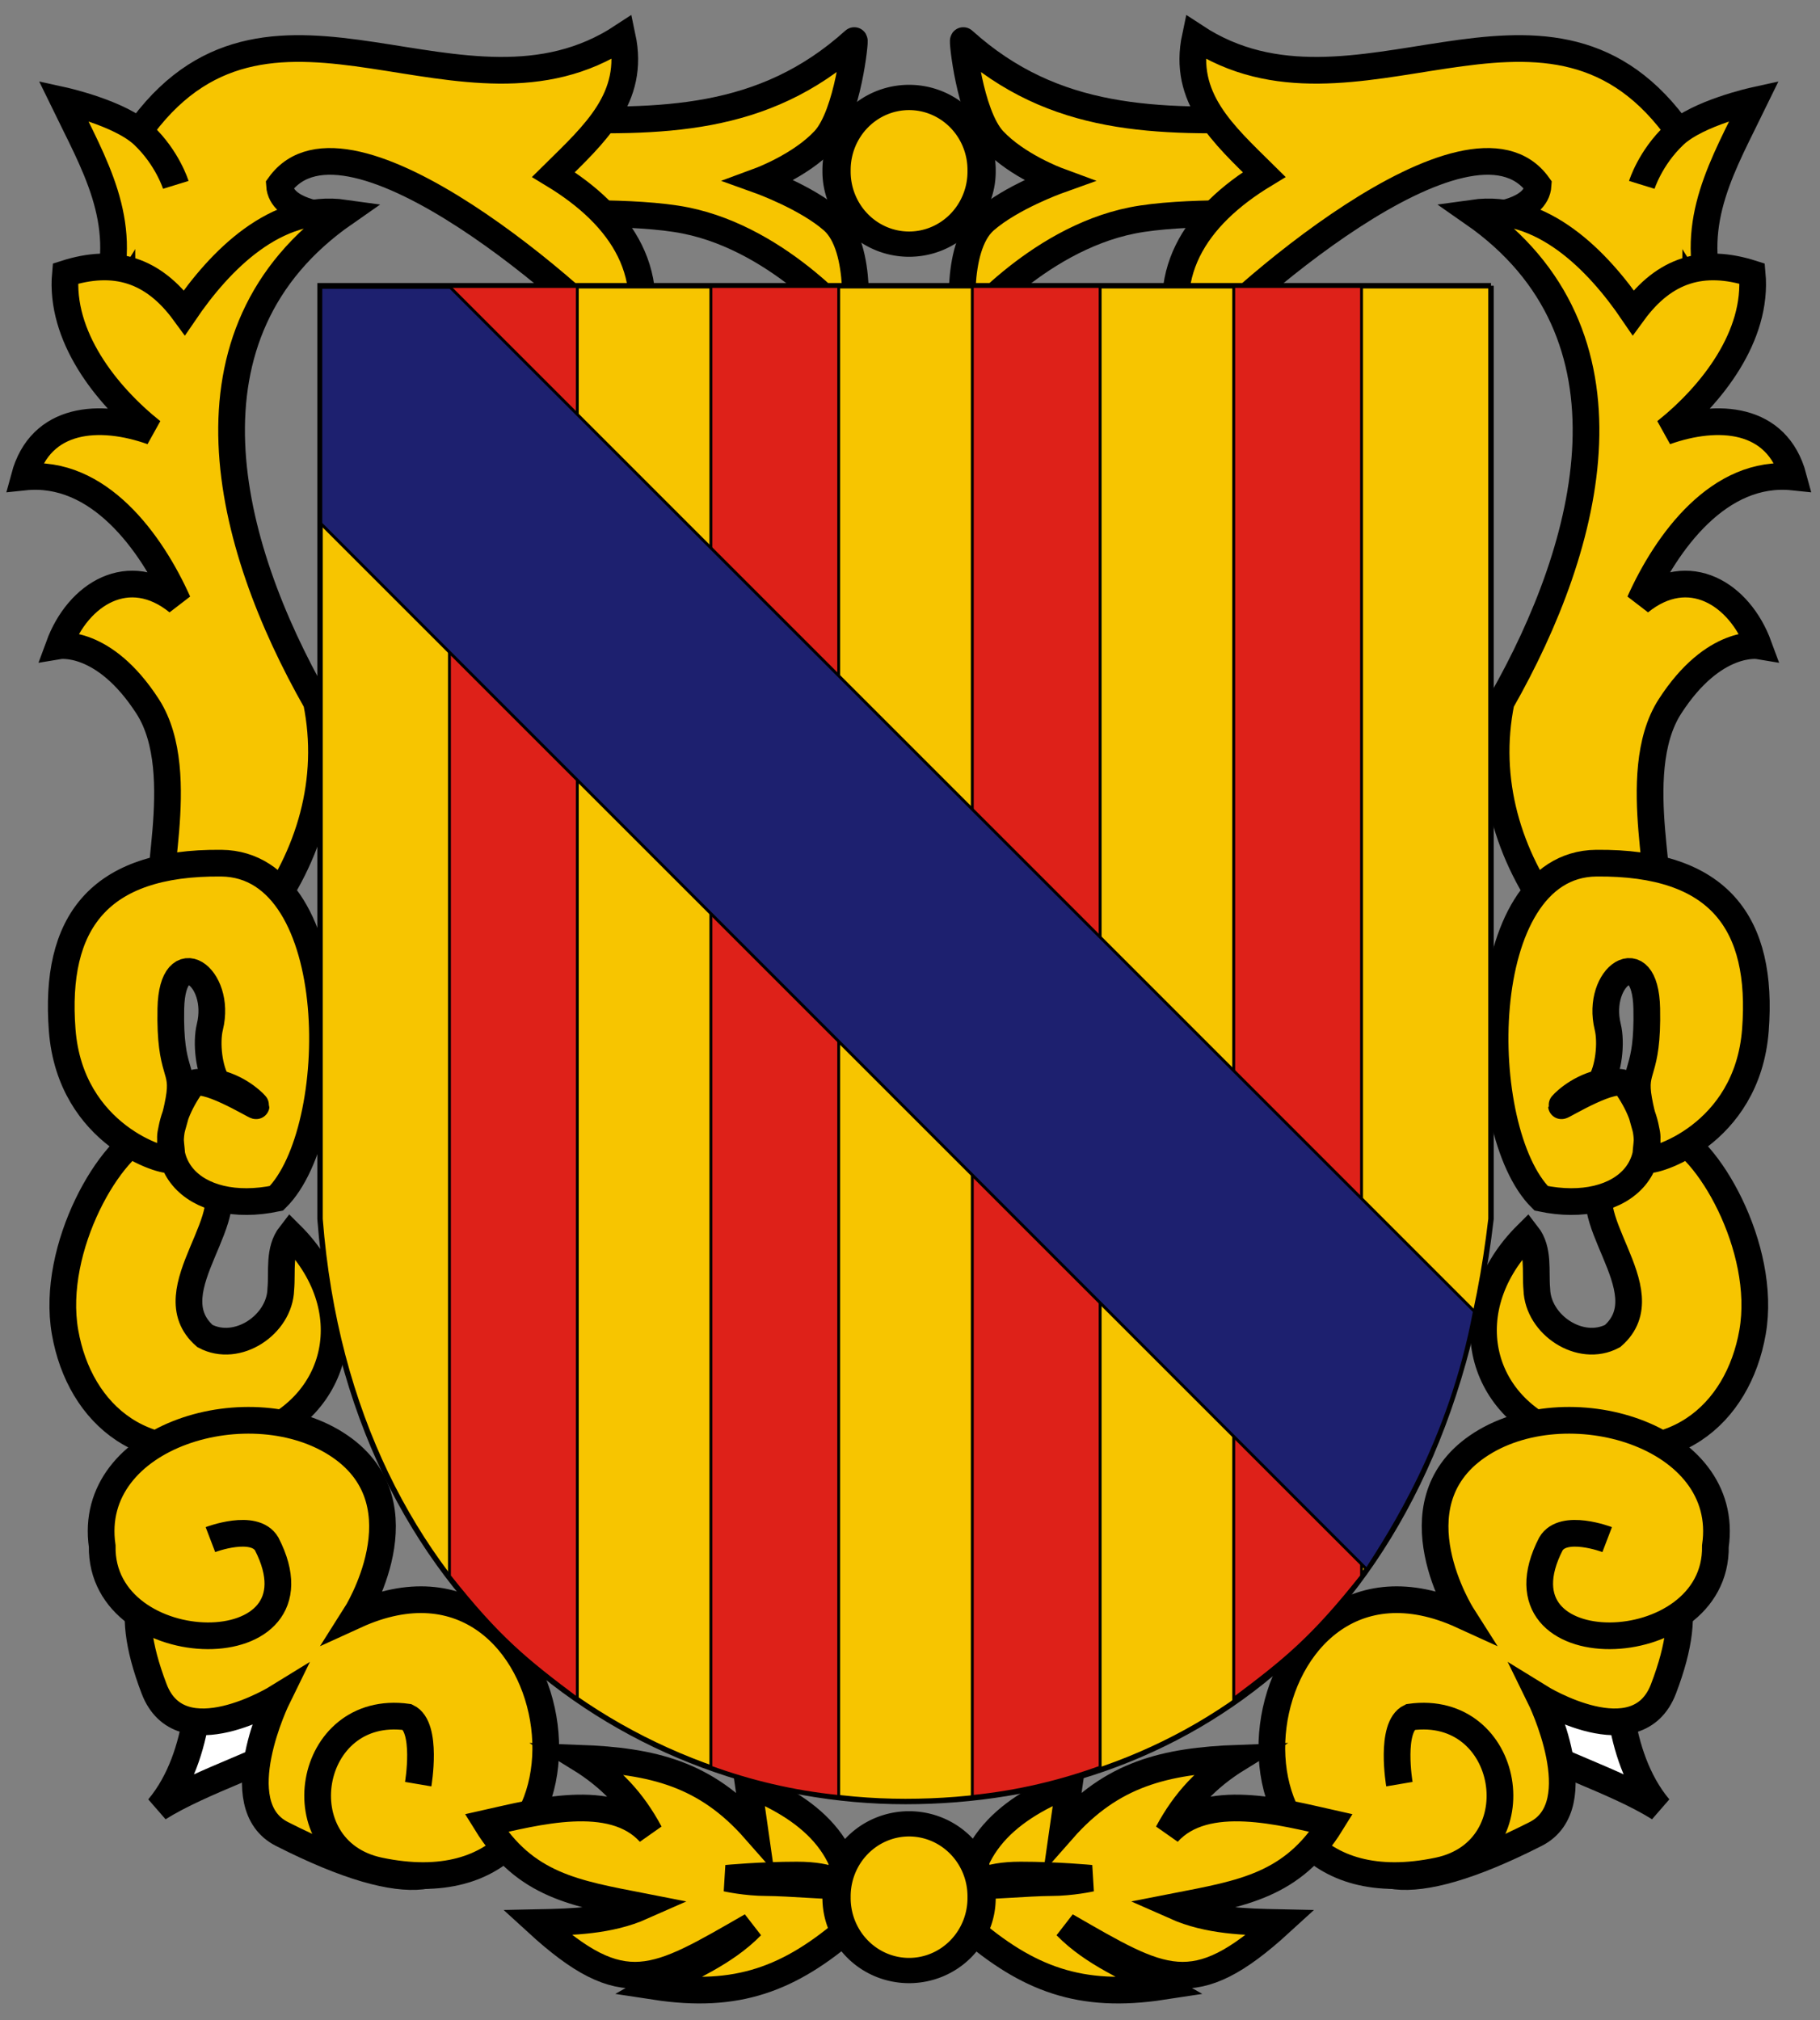 <?xml version="1.0" encoding="UTF-8" standalone="no"?>
<!-- Created with Inkscape (http://www.inkscape.org/) -->
<svg
   xmlns:dc="http://purl.org/dc/elements/1.1/"
   xmlns:cc="http://web.resource.org/cc/"
   xmlns:rdf="http://www.w3.org/1999/02/22-rdf-syntax-ns#"
   xmlns:svg="http://www.w3.org/2000/svg"
   xmlns="http://www.w3.org/2000/svg"
   xmlns:xlink="http://www.w3.org/1999/xlink"
   xmlns:sodipodi="http://sodipodi.sourceforge.net/DTD/sodipodi-0.dtd"
   xmlns:inkscape="http://www.inkscape.org/namespaces/inkscape"
   width="409"
   height="454"
   id="svg2000"
   sodipodi:version="0.32"
   inkscape:version="0.44"
   version="1.0"
   sodipodi:docname="Escudo de las Islas Baleares.svg">
  <rect width="100%" height="100%" fill="#808080" stroke="none"/>
  <defs
     id="defs2002" />
  <g transform="translate(4,4) scale(2,2)">
  <g
     id="g5049"
     style="stroke-width:3;stroke-miterlimit:4;stroke-dasharray:none">
    <path
       sodipodi:nodetypes="cccscsczc"
       id="path1881"
       d="M 93.977,2.567 C 83.769,11.781 72.244,11.774 59.069,11.338 L 58.983,22.085 C 58.983,22.085 69.353,21.638 75.017,22.773 C 85.956,24.964 93.97,34.938 93.97,34.938 C 93.97,34.938 95.095,25.868 91.57,22.773 C 88.611,20.175 83.401,18.302 83.401,18.302 C 83.401,18.302 87.95,16.62 90.624,13.745 C 93.298,10.87 94.149,2.224 93.977,2.567 z "
       style="fill:#f7c500;fill-opacity:1;fill-rule:evenodd;stroke:black;stroke-width:3;stroke-linecap:butt;stroke-linejoin:miter;stroke-opacity:1;stroke-miterlimit:4;stroke-dasharray:none" />
    <path
       sodipodi:nodetypes="czcccscc"
       id="path2278"
       d="M 34.768,22.228 C 34.768,22.228 29.59,21.825 29.405,18.818 C 37.034,8.182 64.227,32.22 68.957,38.078 C 72.456,28.995 67.906,22.299 60.187,17.614 C 64.803,13.054 69.387,9.021 67.925,2.138 C 50.121,13.851 28.784,-7.381 14.101,12.111 C 9.966,18.83 12.411,37.755 12.411,37.755 L 34.768,22.228 z "
       style="fill:#f7c500;fill-opacity:1;fill-rule:evenodd;stroke:black;stroke-width:3;stroke-linecap:butt;stroke-linejoin:miter;stroke-opacity:1;stroke-miterlimit:4;stroke-dasharray:none" />
    <path
       sodipodi:nodetypes="cczc"
       id="path2280"
       d="M 9.954,31.14 C 12.478,22.804 8.594,16.469 5.107,9.29 C 5.107,9.29 11.475,10.691 14.105,13.181 C 16.82,15.75 17.753,18.774 17.753,18.774"
       style="fill:#f7c500;fill-opacity:1;fill-rule:evenodd;stroke:black;stroke-width:3;stroke-linecap:butt;stroke-linejoin:miter;stroke-opacity:1;stroke-miterlimit:4;stroke-dasharray:none" />
    <path
       sodipodi:nodetypes="ccccccczcczc"
       id="path3172"
       d="M 36.722,21.936 C 28.992,20.845 22.709,27.264 18.726,33.123 C 15.199,28.296 10.884,26.981 5.35,28.745 C 4.709,35.754 9.885,42.358 15.078,46.498 C 9.234,44.42 2.559,44.81 0.73,51.605 C 9.07,50.729 14.988,58.927 17.996,65.649 C 12.497,61.19 6.778,64.701 4.621,70.574 C 4.621,70.574 9.65,69.727 14.591,77.383 C 19.533,85.04 14.365,99.547 16.78,99.27 L 27.481,101.216 C 32.792,94.22 35.336,85.638 33.56,76.897 C 23.432,59.119 17.27,35.475 36.722,21.936 z "
       style="fill:#f7c500;fill-opacity:1;fill-rule:evenodd;stroke:black;stroke-width:3;stroke-linecap:butt;stroke-linejoin:miter;stroke-opacity:1;stroke-miterlimit:4;stroke-dasharray:none" />
    <path
       sodipodi:nodetypes="cszccccc"
       id="path4071"
       d="M 30.642,136.722 C 38.86,144.879 36.329,156.197 26.14,159.654 C 14.441,163.623 6.932,156.973 5.31,147.704 C 3.647,138.198 10.507,126.495 14.903,125.265 C 17.052,125.439 19.584,129.001 21.467,129.791 C 25.994,134.333 15.142,142.987 21.027,148.132 C 24.657,150.069 29.431,146.875 29.55,142.891 C 29.74,140.823 29.266,138.49 30.642,136.722 z "
       style="fill:#f7c500;fill-opacity:1;fill-rule:evenodd;stroke:black;stroke-width:3;stroke-linecap:butt;stroke-linejoin:miter;stroke-opacity:1;stroke-miterlimit:4;stroke-dasharray:none" />
    <path
       sodipodi:nodetypes="cszzzccczscz"
       id="path4067"
       d="M 17.162,128.298 C 17.515,127.986 17.023,126.376 17.185,125.414 C 17.37,124.322 17.722,123.687 18.094,121.616 C 18.782,117.79 17.042,118.889 17.196,111.333 C 17.35,103.776 22.969,107.733 21.581,113.397 C 21.141,115.194 21.478,118.235 22.441,119.699 C 25.164,120.367 26.79,122.194 26.781,122.258 C 26.768,122.391 20.665,118.567 19.553,119.902 C 13.494,128.542 19.735,134.618 29.062,132.657 C 36.707,125.085 36.852,95.137 22.871,94.997 C 8.976,94.858 4.08,101.802 4.987,113.741 C 5.894,125.679 16.704,128.703 17.162,128.298 z "
       style="fill:#f7c500;fill-opacity:1;fill-rule:evenodd;stroke:black;stroke-width:3;stroke-linecap:butt;stroke-linejoin:miter;stroke-opacity:1;stroke-miterlimit:4;stroke-dasharray:none" />
    <path
       sodipodi:nodetypes="ccc"
       id="path5041"
       d="M 15.807,201.167 C 20.914,195.088 20.428,185.36 20.428,185.36 C 47.174,191.886 25.697,194.967 15.807,201.167 z "
       style="fill:white;fill-opacity:1;fill-rule:evenodd;stroke:black;stroke-width:3;stroke-linecap:butt;stroke-linejoin:miter;stroke-opacity:1;stroke-miterlimit:4;stroke-dasharray:none" />
    <path
       sodipodi:nodetypes="ccsss"
       id="path5039"
       d="M 29.669,204.086 C 23.259,200.826 29.183,188.765 29.183,188.765 C 29.183,188.765 18.275,195.505 15.321,187.792 C 7.786,168.113 25.49,170.514 37.291,181.627 C 51.585,195.088 59.287,219.147 29.669,204.086 z "
       style="fill:#f7c500;fill-opacity:1;fill-rule:evenodd;stroke:black;stroke-width:3;stroke-linecap:butt;stroke-linejoin:miter;stroke-opacity:1;stroke-miterlimit:4;stroke-dasharray:none" />
    <path
       sodipodi:nodetypes="czsczzzc"
       id="path4152"
       d="M 44.99,198.492 C 44.99,198.492 46.085,192.048 43.774,190.953 C 32.409,189.378 29.685,205.92 40.613,208.22 C 69.221,214.241 62.37,168.355 37.938,179.523 C 37.938,179.523 45.803,167.158 36.235,160.554 C 26.389,153.759 7.669,159.207 9.484,171.741 C 9.263,185.006 35.143,185.438 27.967,171.498 C 26.569,169.127 21.644,171.012 21.644,171.012"
       style="fill:#f7c500;fill-opacity:1;fill-rule:nonzero;stroke:black;stroke-width:3;stroke-linecap:butt;stroke-linejoin:miter;stroke-opacity:1;stroke-miterlimit:4;stroke-dasharray:none" />
    <path
       sodipodi:nodetypes="ccccccccccc"
       id="path5043"
       d="M 82.077,198.492 L 82.806,203.599 C 77.309,197.354 71.377,195.881 63.108,195.574 C 66.652,197.76 69.083,200.367 71.012,203.964 C 66.777,199.267 58.121,201.644 52.651,202.87 C 56.989,209.894 62.661,210.765 70.161,212.232 C 66.442,213.883 62.365,213.974 58.366,214.056 C 68.149,223.007 71.574,220.672 82.442,214.421 C 79.355,217.577 75.341,219.108 71.62,221.231 C 80.815,222.636 86.752,220.396 93.507,214.543 C 94.543,206.166 89.579,201.481 82.077,198.492 z "
       style="fill:#f7c500;fill-opacity:1;fill-rule:evenodd;stroke:black;stroke-width:3;stroke-linecap:butt;stroke-linejoin:miter;stroke-opacity:1;stroke-miterlimit:4;stroke-dasharray:none" />
    <path
       id="path5047"
       d="M 92.656,209.922 C 92.656,209.922 91.683,208.706 87.549,208.706 C 83.414,208.706 79.645,209.071 79.645,209.071 C 79.645,209.071 81.834,209.557 84.144,209.557 C 86.454,209.557 92.291,210.044 92.656,209.922 z "
       style="fill:none;fill-opacity:0.75;fill-rule:evenodd;stroke:black;stroke-width:3;stroke-linecap:butt;stroke-linejoin:miter;stroke-opacity:1;stroke-miterlimit:4;stroke-dasharray:none" />
  </g>
  <use
     x="0"
     y="0"
     xlink:href="#g5049"
     id="use5074"
     transform="matrix(-1,0,0,1,200.23,0)"
     width="200"
     height="225"
     style="stroke-width:3;stroke-miterlimit:4;stroke-dasharray:none" />
  <path
     sodipodi:nodetypes="cczccc"
     id="path979"
     style="font-size:12px;fill:#f7c500;fill-opacity:1;stroke:black;stroke-width:0.611"
     d="M 165.532,30.11 L 165.532,134.982 C 160.182,181.18 130.302,200.443 99.726,200.443 C 69.148,200.443 37.365,178.712 33.96,134.982 L 33.96,30.11 L 165.532,30.11" />
  <g
     style="fill-rule:evenodd"
     id="Layer 2"
     transform="matrix(0.122,0,0,0.138,-323.274,-590.742)" />
  <g
     id="g2561"
     transform="translate(-278.094,-24.447)" />
  <path
     style="fill:#de2119;fill-opacity:1;fill-rule:evenodd;stroke:black;stroke-width:0.322;stroke-linejoin:miter;stroke-miterlimit:4;stroke-opacity:1"
     d="M 48.502,30.191 L 62.867,30.191 L 62.867,188.882 C 57.127,184.575 54.033,182.091 48.502,175.102 L 48.502,30.191 z "
     id="rect3114"
     sodipodi:nodetypes="ccccc" />
  <path
     style="fill:#de2119;fill-opacity:1;fill-rule:evenodd;stroke:black;stroke-width:0.322;stroke-linejoin:miter;stroke-miterlimit:4;stroke-opacity:1"
     d="M 77.876,30.191 L 92.241,30.191 L 92.241,199.878 C 87.075,199.361 82.251,198.177 77.876,196.588 L 77.876,30.191 z "
     id="rect3116"
     sodipodi:nodetypes="ccccc" />
  <path
     sodipodi:nodetypes="ccccc"
     id="path2035"
     d="M 150.989,30.191 L 136.624,30.191 L 136.624,188.882 C 142.364,184.575 145.458,182.091 150.989,175.102 L 150.989,30.191 z "
     style="fill:#de2119;fill-opacity:1;fill-rule:evenodd;stroke:black;stroke-width:0.322;stroke-linejoin:miter;stroke-miterlimit:4;stroke-opacity:1" />
  <path
     sodipodi:nodetypes="ccccc"
     id="path2037"
     d="M 121.615,30.191 L 107.25,30.191 L 107.25,199.878 C 112.416,199.361 117.24,198.177 121.615,196.588 L 121.615,30.191 z "
     style="fill:#de2119;fill-opacity:1;fill-rule:evenodd;stroke:black;stroke-width:0.322;stroke-linejoin:miter;stroke-miterlimit:4;stroke-opacity:1" />
  <path
     sodipodi:type="arc"
     style="opacity:1;fill:#f7c500;fill-opacity:1;fill-rule:evenodd;stroke:black;stroke-width:2.839;stroke-linejoin:miter;stroke-miterlimit:4;stroke-dasharray:none;stroke-opacity:1"
     id="path2282"
     sodipodi:cx="98.9786"
     sodipodi:cy="17.193579"
     sodipodi:rx="7.2957196"
     sodipodi:ry="8.1468868"
     d="M 106.274 17.194 A 7.296 8.147 0 1 1  91.683,17.194 A 7.296 8.147 0 1 1  106.274 17.194 z"
     transform="matrix(1.117,0,0,1,-10.413,-3.520232e-4)" />
  <path
     transform="matrix(1.117,0,0,1,-10.413,194)"
     d="M 106.274 17.194 A 7.296 8.147 0 1 1  91.683,17.194 A 7.296 8.147 0 1 1  106.274 17.194 z"
     sodipodi:ry="8.1468868"
     sodipodi:rx="7.2957196"
     sodipodi:cy="17.193579"
     sodipodi:cx="98.9786"
     id="path4150"
     style="opacity:1;fill:#f7c500;fill-opacity:1;fill-rule:evenodd;stroke:black;stroke-width:2.839;stroke-linejoin:miter;stroke-miterlimit:4;stroke-dasharray:none;stroke-opacity:1"
     sodipodi:type="arc" />
  <path
     sodipodi:nodetypes="cccccc"
     id="path5962"
     d="M 34.049,56.835 L 34.049,30.293 L 48.592,30.292 L 163.668,145.369 C 160.926,160.162 154.03,170.486 151.57,174.356 L 34.049,56.835 z "
     style="fill:#1d206f;fill-opacity:1;fill-rule:evenodd;stroke:black;stroke-width:0.322;stroke-linejoin:miter;stroke-miterlimit:4;stroke-opacity:1" />
  </g>
</svg>

